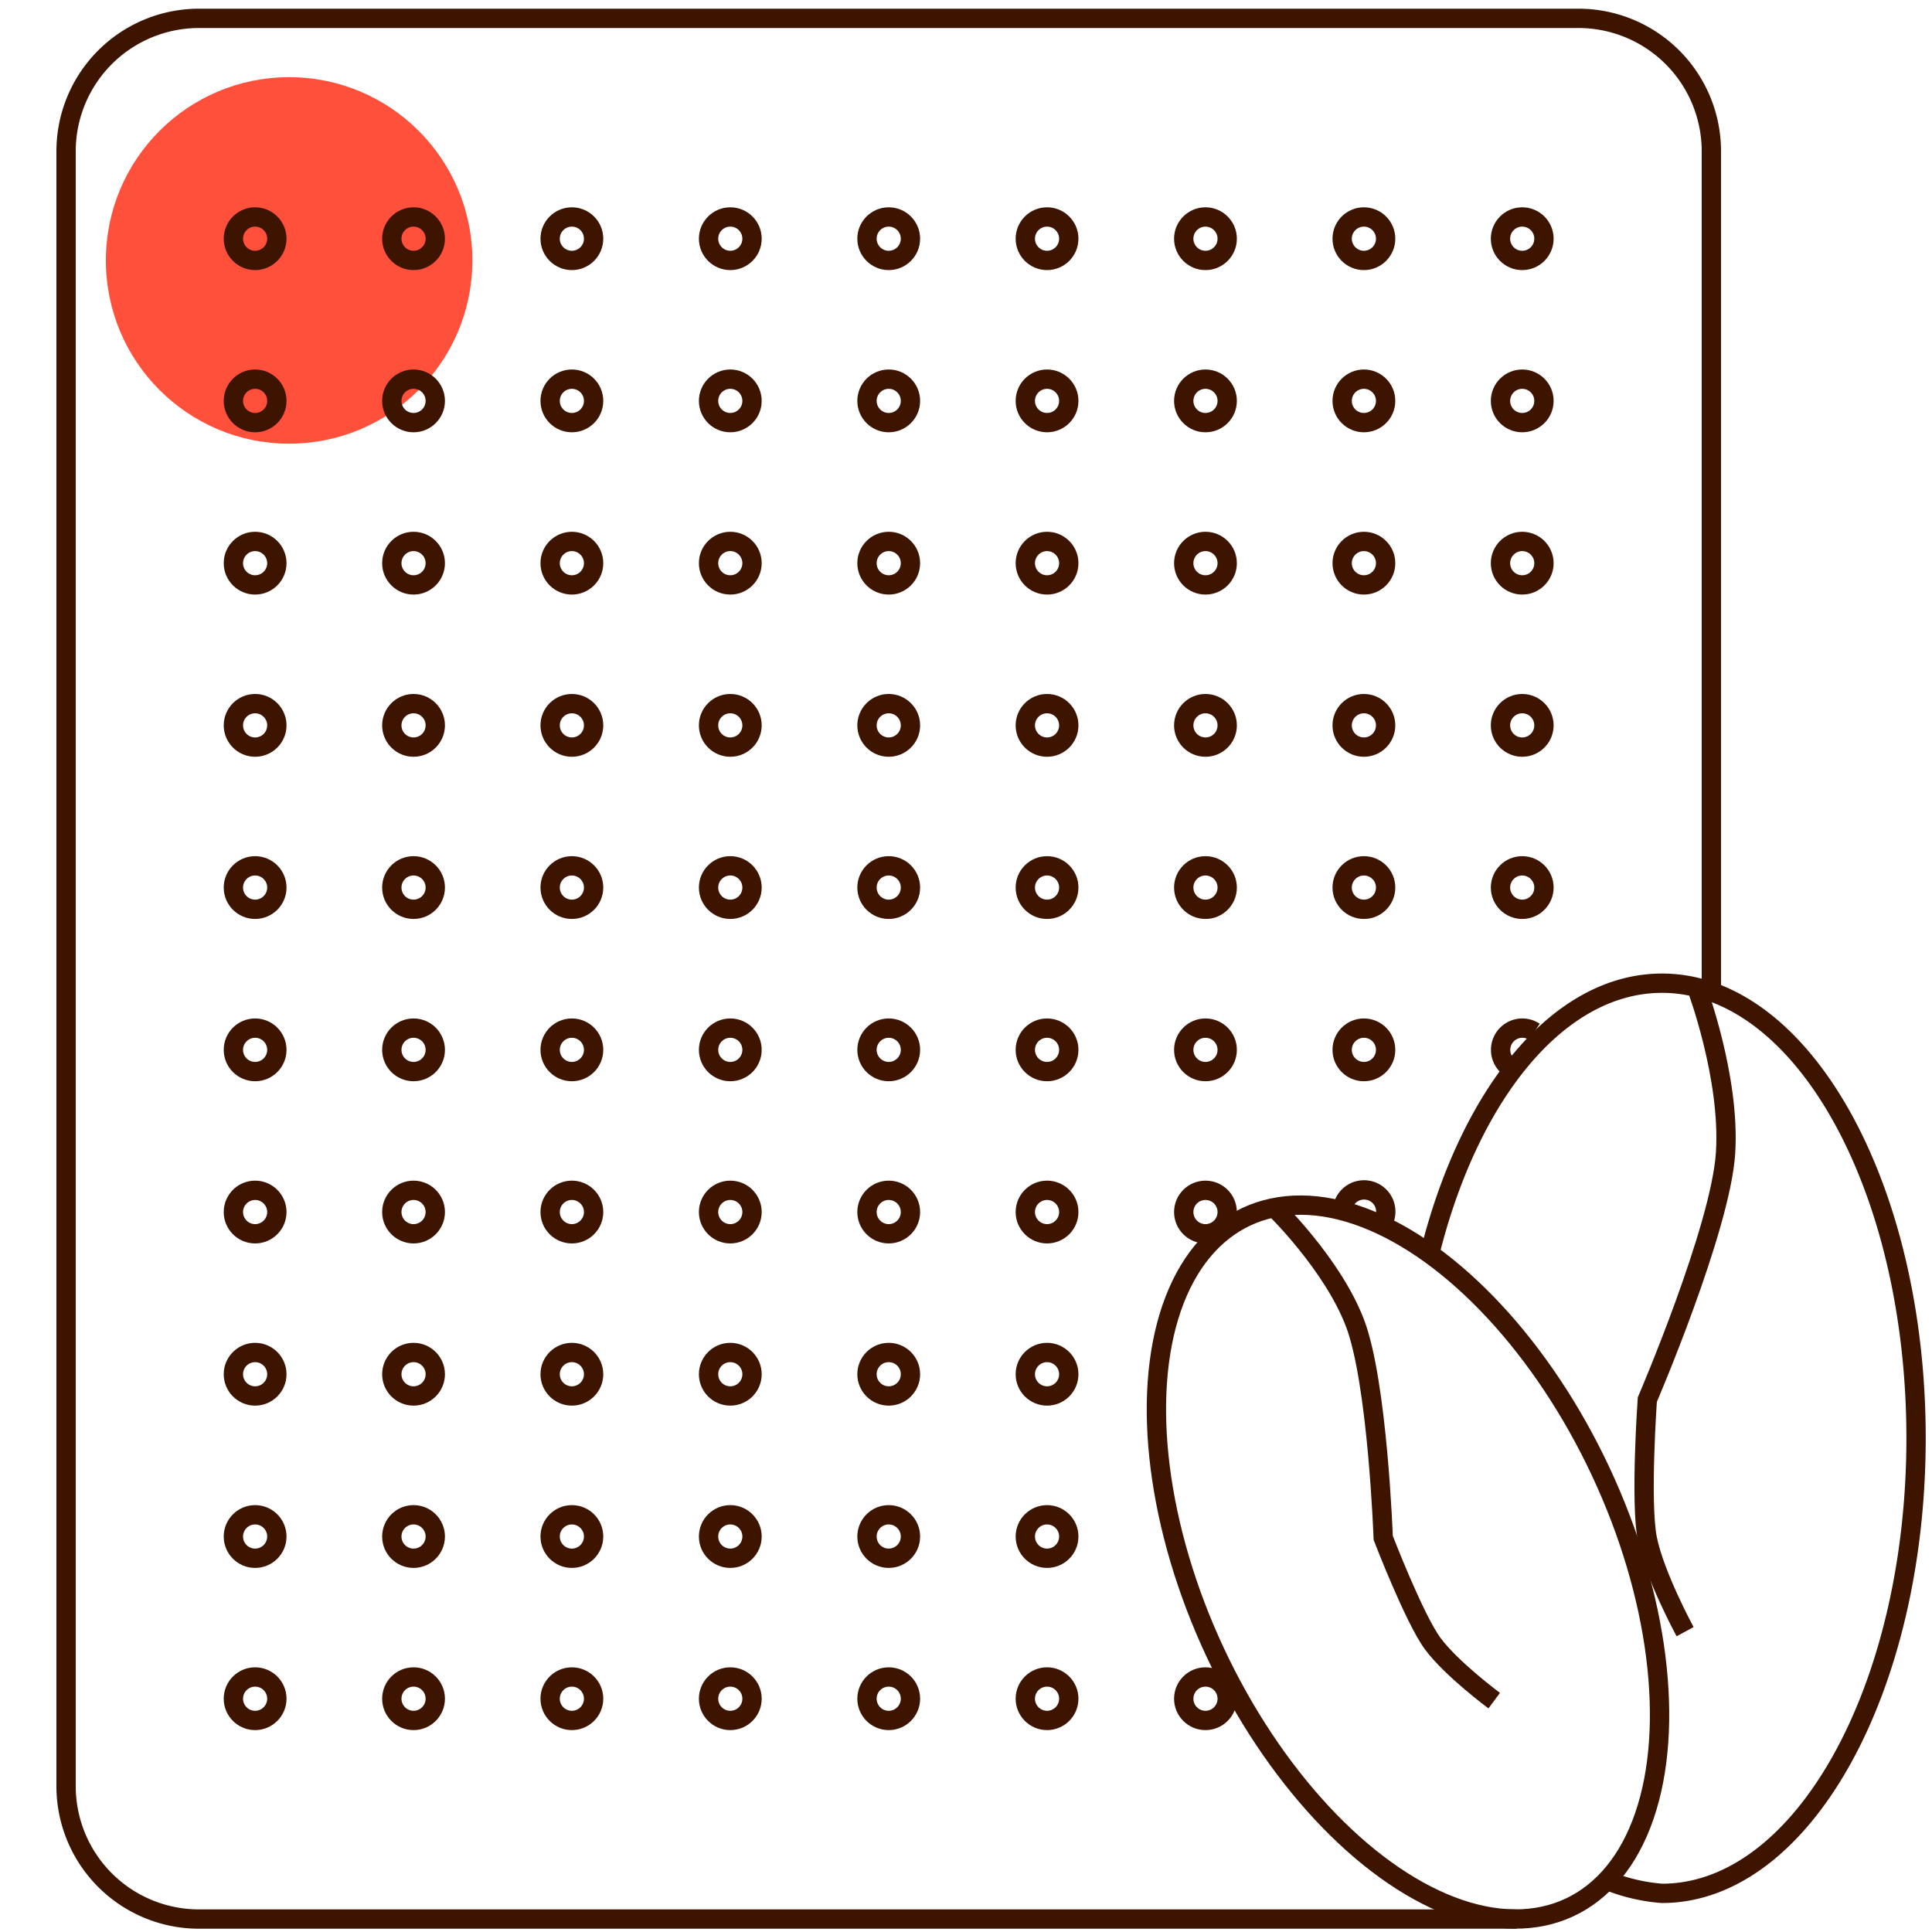 <svg id="Warstwa_1" data-name="Warstwa 1" xmlns="http://www.w3.org/2000/svg" viewBox="0 0 200 200"><defs><style>.cls-1{fill:#ff503c;}.cls-2{fill:none;stroke:#3c1400;stroke-miterlimit:10;stroke-width:2px;}</style></defs><circle class="cls-1" cx="29.93" cy="26.96" r="18.97"/><path class="cls-2" d="M157,198.66H20.59A13.76,13.76,0,0,1,6.84,184.91V15.65A13.76,13.76,0,0,1,20.59,1.9H163.4a13.76,13.76,0,0,1,13.76,13.75v86.57"/><circle class="cls-2" cx="26.41" cy="24.71" r="2.25"/><circle class="cls-2" cx="42.81" cy="24.71" r="2.25"/><circle class="cls-2" cx="59.2" cy="24.71" r="2.25"/><circle class="cls-2" cx="75.6" cy="24.71" r="2.25"/><circle class="cls-2" cx="92" cy="24.71" r="2.25"/><circle class="cls-2" cx="108.39" cy="24.71" r="2.25"/><circle class="cls-2" cx="124.79" cy="24.71" r="2.25"/><circle class="cls-2" cx="141.19" cy="24.71" r="2.25"/><circle class="cls-2" cx="157.58" cy="24.71" r="2.25"/><circle class="cls-2" cx="26.41" cy="41.5" r="2.25"/><circle class="cls-2" cx="42.81" cy="41.5" r="2.25"/><circle class="cls-2" cx="59.2" cy="41.5" r="2.25"/><circle class="cls-2" cx="75.6" cy="41.5" r="2.25"/><circle class="cls-2" cx="92" cy="41.5" r="2.25"/><circle class="cls-2" cx="108.39" cy="41.5" r="2.25"/><circle class="cls-2" cx="124.79" cy="41.5" r="2.25"/><circle class="cls-2" cx="141.19" cy="41.5" r="2.25"/><circle class="cls-2" cx="157.58" cy="41.5" r="2.25"/><circle class="cls-2" cx="26.41" cy="58.3" r="2.25"/><circle class="cls-2" cx="42.81" cy="58.3" r="2.25"/><circle class="cls-2" cx="59.2" cy="58.3" r="2.25"/><circle class="cls-2" cx="75.6" cy="58.3" r="2.25"/><circle class="cls-2" cx="92" cy="58.3" r="2.25"/><circle class="cls-2" cx="108.39" cy="58.3" r="2.25"/><circle class="cls-2" cx="124.79" cy="58.3" r="2.25"/><circle class="cls-2" cx="141.19" cy="58.3" r="2.25"/><circle class="cls-2" cx="157.58" cy="58.3" r="2.25"/><circle class="cls-2" cx="26.41" cy="75.09" r="2.25"/><circle class="cls-2" cx="42.81" cy="75.09" r="2.25"/><circle class="cls-2" cx="59.2" cy="75.09" r="2.25"/><circle class="cls-2" cx="75.6" cy="75.09" r="2.25"/><circle class="cls-2" cx="92" cy="75.09" r="2.25"/><circle class="cls-2" cx="108.39" cy="75.09" r="2.25"/><circle class="cls-2" cx="124.79" cy="75.09" r="2.25"/><circle class="cls-2" cx="141.19" cy="75.09" r="2.25"/><circle class="cls-2" cx="157.58" cy="75.09" r="2.25"/><circle class="cls-2" cx="26.41" cy="91.88" r="2.25"/><circle class="cls-2" cx="42.81" cy="91.88" r="2.25"/><circle class="cls-2" cx="59.2" cy="91.88" r="2.25"/><circle class="cls-2" cx="75.6" cy="91.88" r="2.25"/><circle class="cls-2" cx="92" cy="91.88" r="2.25"/><circle class="cls-2" cx="108.39" cy="91.88" r="2.25"/><circle class="cls-2" cx="124.79" cy="91.88" r="2.25"/><circle class="cls-2" cx="141.19" cy="91.88" r="2.25"/><circle class="cls-2" cx="157.58" cy="91.88" r="2.25"/><circle class="cls-2" cx="26.41" cy="108.68" r="2.25"/><circle class="cls-2" cx="42.81" cy="108.68" r="2.25"/><circle class="cls-2" cx="59.2" cy="108.68" r="2.25"/><circle class="cls-2" cx="75.6" cy="108.68" r="2.25"/><circle class="cls-2" cx="92" cy="108.68" r="2.25"/><circle class="cls-2" cx="108.39" cy="108.68" r="2.25"/><circle class="cls-2" cx="124.79" cy="108.68" r="2.25"/><circle class="cls-2" cx="141.19" cy="108.68" r="2.25"/><path class="cls-2" d="M156.12,110.38a2.25,2.25,0,0,1,1.46-3.95,2.26,2.26,0,0,1,1.26.38"/><circle class="cls-2" cx="26.41" cy="125.47" r="2.25"/><circle class="cls-2" cx="42.81" cy="125.47" r="2.25"/><circle class="cls-2" cx="59.2" cy="125.47" r="2.25"/><circle class="cls-2" cx="75.6" cy="125.47" r="2.25"/><circle class="cls-2" cx="92" cy="125.47" r="2.25"/><circle class="cls-2" cx="108.39" cy="125.47" r="2.25"/><circle class="cls-2" cx="124.79" cy="125.47" r="2.25"/><path class="cls-2" d="M139.08,124.69a2.25,2.25,0,1,1,4.22,1.56"/><circle class="cls-2" cx="26.41" cy="142.26" r="2.25"/><circle class="cls-2" cx="42.81" cy="142.26" r="2.25"/><circle class="cls-2" cx="59.2" cy="142.26" r="2.25"/><circle class="cls-2" cx="75.6" cy="142.26" r="2.25"/><circle class="cls-2" cx="92" cy="142.26" r="2.25"/><circle class="cls-2" cx="108.39" cy="142.26" r="2.25"/><circle class="cls-2" cx="26.41" cy="159.06" r="2.25"/><circle class="cls-2" cx="42.81" cy="159.06" r="2.25"/><circle class="cls-2" cx="59.2" cy="159.06" r="2.25"/><circle class="cls-2" cx="75.6" cy="159.06" r="2.25"/><circle class="cls-2" cx="92" cy="159.06" r="2.25"/><circle class="cls-2" cx="108.39" cy="159.06" r="2.25"/><circle class="cls-2" cx="26.41" cy="175.85" r="2.25"/><circle class="cls-2" cx="42.81" cy="175.85" r="2.25"/><circle class="cls-2" cx="59.2" cy="175.85" r="2.25"/><circle class="cls-2" cx="75.6" cy="175.85" r="2.25"/><circle class="cls-2" cx="92" cy="175.85" r="2.25"/><circle class="cls-2" cx="108.39" cy="175.85" r="2.25"/><circle class="cls-2" cx="124.79" cy="175.85" r="2.25"/><path class="cls-2" d="M148.14,129.24c4.16-16.21,13.3-27.46,23.91-27.46,14.52,0,26.3,21.08,26.3,47.09S186.57,196,172.05,196a18.89,18.89,0,0,1-5.68-1.34"/><path class="cls-2" d="M175.63,102.22s3.5,9.29,3,17.13-8.1,25.54-8.1,25.54-.75,10.62,0,14.41,3.91,9.61,3.91,9.61"/><ellipse class="cls-2" cx="145.76" cy="161.7" rx="22.04" ry="39.47" transform="translate(-54.79 77) rotate(-25.07)"/><path class="cls-2" d="M131.91,125s6,5.81,8.35,11.94,2.93,22.26,2.93,22.26,3.2,8.33,5.12,10.94,6.37,5.91,6.37,5.91"/></svg>